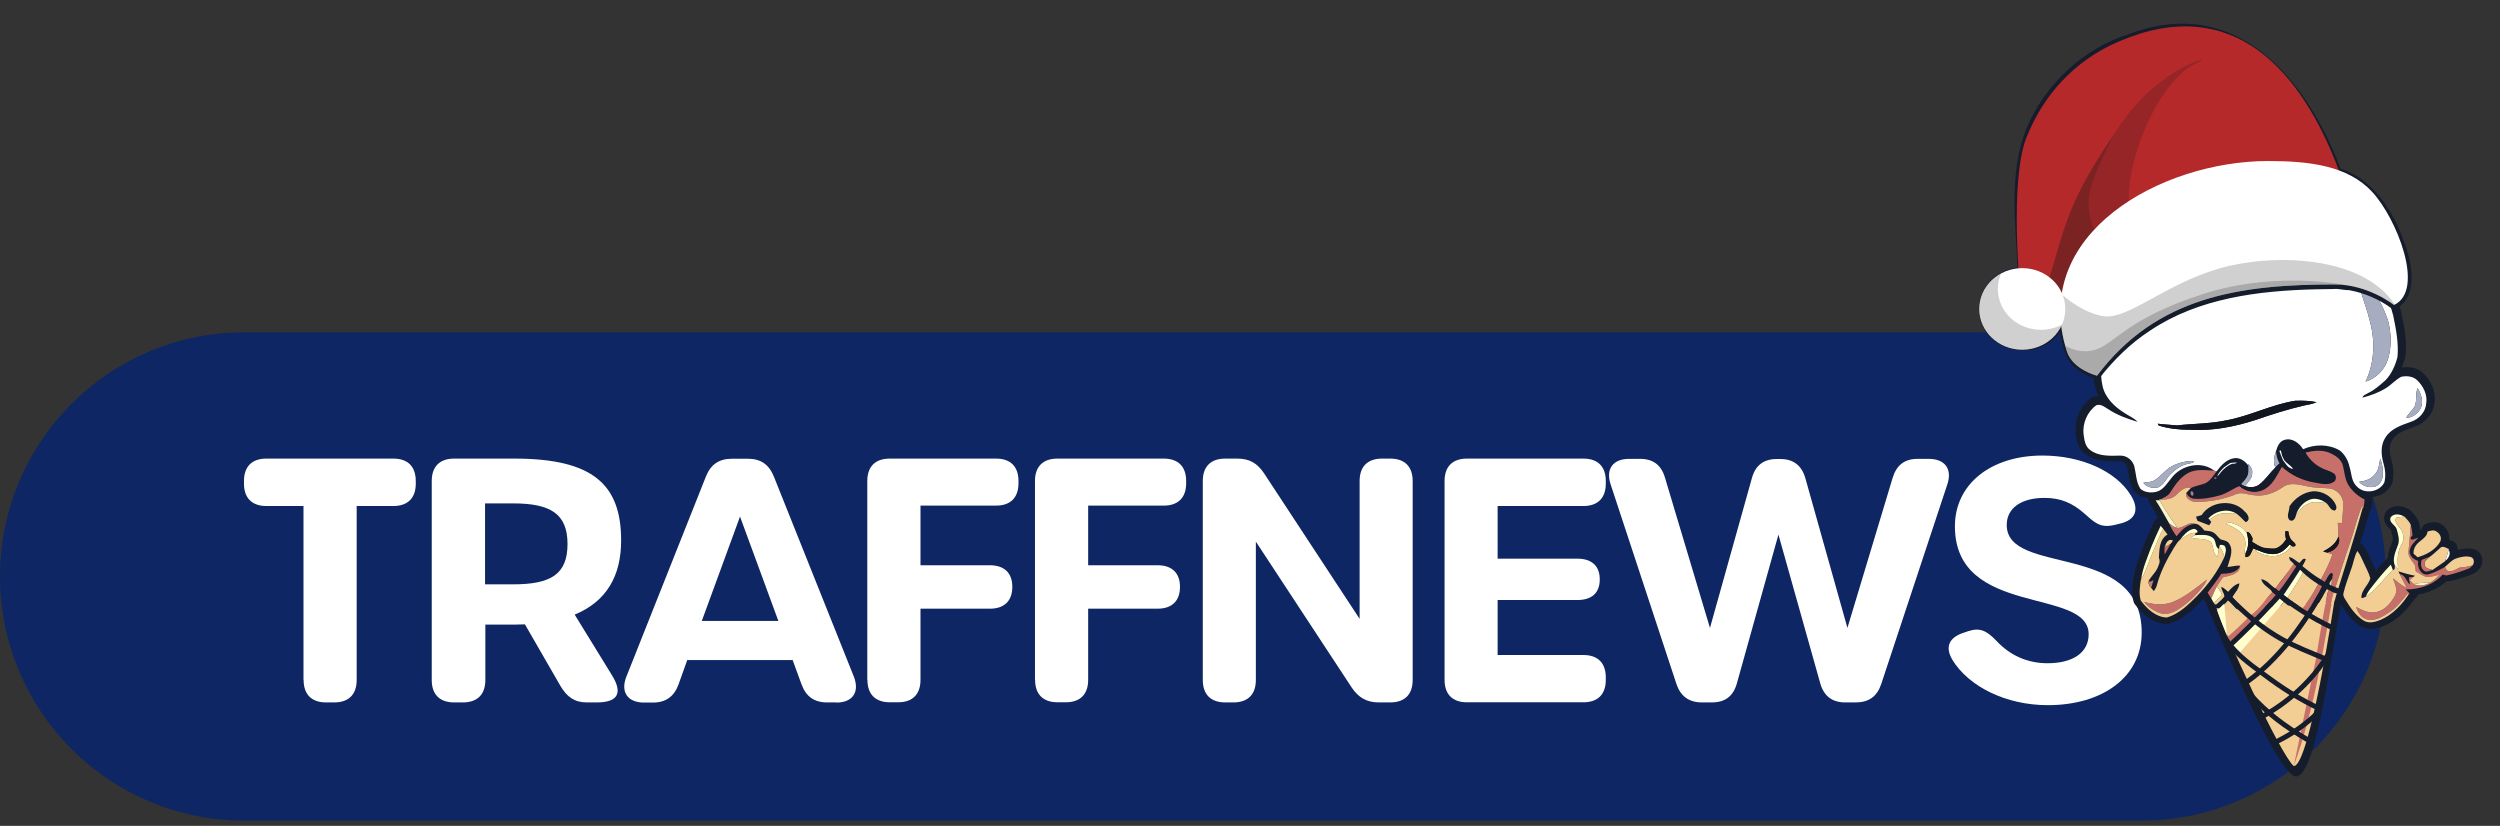 <?xml version="1.0" encoding="UTF-8"?>
<svg xmlns="http://www.w3.org/2000/svg" version="1.1" viewBox="0 0 222.843 73.618">
  <rect x="0" y="0" width="222.843" height="73.618" fill="#333333" stroke="none"/>
  <defs>
    <style>
      .cls-1 {
        fill: #c87e6e;
      }

      .cls-2, .cls-3, .cls-4 {
        fill-rule: evenodd;
      }

      .cls-2, .cls-5 {
        fill: #fff;
      }

      .cls-3 {
        fill: #181714;
        opacity: .2;
      }

      .cls-6 {
        fill: #9e848f;
      }

      .cls-7 {
        fill: #fffecc;
      }

      .cls-8 {
        fill: #c77069;
      }

      .cls-9 {
        fill: #f2ce94;
      }

      .cls-10 {
        fill: #11161f;
      }

      .cls-11 {
        fill: #ffffd7;
      }

      .cls-12 {
        fill: #f8f5c8;
      }

      .cls-13 {
        fill: #c66e68;
      }

      .cls-14 {
        fill: #7d5b69;
      }

      .cls-15 {
        fill: #151d2d;
      }

      .cls-16 {
        fill: #ffffd0;
      }

      .cls-17 {
        fill: #fbf3c1;
      }

      .cls-18 {
        fill: #eec992;
      }

      .cls-4 {
        fill: #b5292a;
      }

      .cls-19 {
        fill: #0e2663;
      }

      .cls-20 {
        fill: #a6adc0;
      }
    </style>
  </defs>
  <!-- Generator: Adobe Illustrator 28.7.1, SVG Export Plug-In . SVG Version: 1.2.0 Build 142)  -->
  <g>
    <g id="_Слой_1" data-name="Слой_1">
      <path class="cls-19" d="M190.905,29.618H21.771C9.747,29.618,0,39.362,0,51.383s9.747,21.765,21.771,21.765h169.134c12.024,0,21.771-9.744,21.771-21.765s-9.747-21.765-21.771-21.765Z"/>
      <path class="cls-5" d="M27.052,60.615v-15.511h-3.308c-1.286,0-1.997-.711-1.997-1.997v-.233c0-1.286.711-1.997,1.997-1.997h11.32c1.286,0,1.997.711,1.997,1.997v.233c0,1.286-.711,1.997-1.997,1.997h-3.271v15.511c0,1.286-.711,1.997-1.997,1.997h-.735c-1.286,0-1.997-.711-1.997-1.997h-.012Z"/>
      <path class="cls-5" d="M54.569,60.223c.943,1.544.527,2.389-1.372,2.389h-.894c-1.115,0-1.777-.515-2.34-1.458l-3.173-5.501c-.331.012-.674.025-1.029.025h-2.499v4.937c0,1.286-.711,1.997-1.997,1.997h-.784c-1.286,0-1.997-.711-1.997-1.997v-17.74c0-1.286.711-1.997,1.997-1.997h5.378c7.045,0,9.507,2.352,9.507,7.302,0,3.137-1.286,5.428-4.141,6.604l3.345,5.44ZM50.587,48.498c0-2.695-1.507-3.627-4.852-3.627h-2.499v7.216h2.499c3.345,0,4.852-.882,4.852-3.59Z"/>
      <path class="cls-5" d="M74.551,62.612h-.833c-1.152,0-1.887-.539-2.279-1.629l-.784-2.144h-9.397l-.772,2.156c-.392,1.09-1.139,1.63-2.279,1.63h-.796c-1.47,0-2.119-.943-1.58-2.303l7.094-17.851c.429-1.078,1.176-1.58,2.316-1.58h1.421c1.139,0,1.874.502,2.315,1.58l7.131,17.838c.539,1.36-.098,2.316-1.544,2.316l-.012-.012ZM65.963,46.047l-3.406,9.299h6.824l-3.418-9.299Z"/>
      <path class="cls-5" d="M77.308,60.615v-17.74c0-1.286.711-1.997,1.997-1.997h9.483c1.286,0,1.997.711,1.997,1.997v.196c0,1.286-.711,1.997-1.997,1.997h-6.738v5.317h6.187c1.286,0,1.997.698,1.997,1.911v.025c0,1.237-.711,1.936-1.997,1.936h-6.187v6.346c0,1.286-.711,1.997-1.997,1.997h-.735c-1.286,0-1.997-.711-1.997-1.997l-.012.012Z"/>
      <path class="cls-5" d="M92.255,60.615v-17.74c0-1.286.711-1.997,1.997-1.997h9.482c1.287,0,1.997.711,1.997,1.997v.196c0,1.286-.71,1.997-1.997,1.997h-6.738v5.317h6.187c1.286,0,1.997.698,1.997,1.911v.025c0,1.237-.711,1.936-1.997,1.936h-6.187v6.346c0,1.286-.711,1.997-1.997,1.997h-.735c-1.286,0-1.997-.711-1.997-1.997l-.012.012Z"/>
      <path class="cls-5" d="M109.211,62.612c-1.287,0-1.997-.711-1.997-1.997v-17.74c0-1.286.71-1.997,1.997-1.997h1.066c1.09,0,1.789.392,2.413,1.335l8.503,12.95v-12.288c0-1.286.711-1.997,1.997-1.997h.735c1.286,0,1.997.711,1.997,1.997v17.74c0,1.286-.711,1.997-1.997,1.997h-1.029c-1.09,0-1.826-.453-2.414-1.335l-8.539-12.999v12.337c0,1.286-.711,1.997-1.997,1.997h-.747.012Z"/>
      <path class="cls-5" d="M128.765,60.615v-17.74c0-1.286.71-1.997,1.997-1.997h10.377c1.286,0,1.997.711,1.997,1.997v.233c0,1.286-.711,1.997-1.997,1.997h-7.645v4.692h7.106c1.286,0,1.997.661,1.997,1.838v.024c0,1.188-.711,1.826-1.997,1.826h-7.106v4.901h7.645c1.286,0,1.997.711,1.997,1.997v.221c0,1.286-.711,1.997-1.997,1.997h-10.377c-1.287,0-1.997-.711-1.997-1.997v.012Z"/>
      <path class="cls-5" d="M151.712,62.612c-1.164,0-1.911-.551-2.279-1.642l-5.869-17.802c-.453-1.372.221-2.266,1.654-2.266h.968c1.176,0,1.899.551,2.23,1.691l4.006,13.379,3.737-13.354c.319-1.152,1.054-1.703,2.23-1.703h.306c1.176,0,1.911.588,2.23,1.715l3.749,13.342,4.031-13.379c.343-1.127,1.053-1.691,2.23-1.691h.98c1.445,0,2.119.894,1.666,2.266l-5.893,17.802c-.368,1.115-1.115,1.642-2.279,1.642h-.931c-1.176,0-1.911-.576-2.23-1.715l-3.724-13.244-3.7,13.244c-.319,1.164-1.054,1.715-2.242,1.715h-.919.049Z"/>
      <path class="cls-5" d="M174.046,58.838c-.71-1.164-.318-2.022,1.017-2.45l.405-.135c1.066-.343,1.654,0,2.511.894,1.189,1.262,2.72,1.972,4.533,1.972,2.291,0,3.664-.968,3.664-2.585,0-4.227-11.921-1.458-11.921-9.618,0-3.761,3.197-6.31,7.804-6.31,3.418,0,6.53,1.36,7.878,3.541.784,1.274.441,2.193-.956,2.524l-.502.122c-1.299.306-1.789-.233-2.695-1.029-1.03-.907-2.083-1.384-3.541-1.384-2.083,0-3.369.919-3.369,2.414,0,4.607,12.031,1.397,12.031,9.593,0,3.908-3.431,6.469-8.368,6.469-3.7,0-7.02-1.63-8.503-4.031l.012.012Z"/>
      <path class="cls-15" d="M208.665,53.894c.423.676.955,1.447,1.775,1.941.005.002.009.005.013.007.233.133.471.197.703.217.538.046,1.039-.146,1.352-.266.01-.004.02-.008.03-.012,1.024-.452,1.931-1.257,2.697-2.397.143-.081.251-.216.297-.378.982-.165,1.861-.578,2.524-1.192.112.014.243.014.383-.025.577-.132,1.18-.319,1.898-.588.274-.094.462-.273.587-.408.037-.029.069-.063.098-.1.221-.281.301-.671.209-1.018-.082-.313-.297-.562-.588-.683-.02-.008-.04-.016-.061-.022-.54-.162-1.082-.068-1.494.049-.011-.07-.029-.14-.052-.208-.01-.256-.178-.49-.436-.575-.022-.007-.072-.031-.112-.05-.049-.024-.114-.054-.19-.083.082-.509-.158-1.04-.635-1.34-.464-.345-.99-.199-1.276-.12-.022.006-.045.012-.066.018-.259.069-.446.291-.469.556,0,.006-.002.012-.003.017-.036-.011-.072-.019-.109-.024-.03-.219-.074-.446-.135-.685-.018-.07-.047-.134-.085-.192-.161-.318-.389-.559-.593-.775l-.04-.043c-.067-.071-.149-.125-.239-.159-.264-.148-.561-.234-.849-.244-.441-.014-.828.15-1.091.464-.031.036-.057.076-.078.118-.159.31-.163.647-.013.949.102.204.253.354.375.475.043.043.106.106.133.141.007.025.014.05.021.076.103.366.199.711.09.946-.007.015-.013.029-.019.044-.017.046-.035.092-.053.139-.138.358-.308.801-.33,1.273-.032.022-.062.048-.09.076-.333.338-.646.693-.948,1.052-.08-.202-.173-.392-.264-.578-.063-.13-.123-.253-.176-.375-.004-.008-.007-.016-.011-.023-.042-.087-.083-.175-.126-.269-.148-.324-.301-.66-.546-.973-.076-.097-.178-.169-.291-.208.287-.933.57-1.878.832-2.825.077-.081.132-.183.157-.297.067-.301.091-.585.115-.86.005-.052.003-.104-.005-.154.018-.002.036-.004.055-.007.726-.095,1.346-.514,1.657-1.122.022-.043.039-.089.051-.136.157-.633.123-1.357-.097-2.094-.142-.512-.237-1.228.104-1.744.004-.005.007-.01.01-.014.365-.586,1.132-.858,1.873-1.12l.08-.028c.465-.15.897-.438,1.217-.813.343-.402.542-.876.578-1.372.071-.476.001-.963-.207-1.446-.177-.413-.455-.81-.803-1.149-.454-.442-1.163-.622-1.911-.49.131-.302.241-.628.329-.977.009-.033.014-.066.017-.1.113-1.301-.113-2.54-.398-3.91-.002-.01-.004-.02-.007-.031-.708-2.716-2.506-5.301-5.063-7.276-1.545-1.198-3.395-2.066-5.35-2.511-1.958-.446-3.994-.46-5.889-.04-.676.088-1.291.312-1.886.528-.242.088-.491.178-.737.257-.454.132-.842.37-1.185.581-.161.099-.313.192-.464.271-.002.001-.004.002-.006.003-1.632.879-2.818,2.268-3.965,3.61l-.027.032c-.014.017-.027.034-.04.052-.552.803-1.17,1.774-1.568,2.882-.64,1.67-1.042,3.283-1.195,4.793-.002.014-.003.029-.003.043-.008.237-.022.482-.035.719-.05.862-.101,1.754.107,2.66.068.326.184.64.346.942-.16-.009-.332.012-.511.081-.053.02-.103.048-.149.081-.489.358-.878.851-1.125,1.428-.248.579-.336,1.202-.255,1.802.001.004.002.008.002.012l.011.072c.081.53.192,1.255.822,1.7.917.695,2.068.661,2.995.634l.093-.003c.005-0.0.009-0.0.014-0.0.274-.014.549.202.631.492.041.175.072.362.104.56.084.52.179,1.109.529,1.636.029.044.064.084.103.119.302.274.707.439,1.153.481-.023.155.012.315.103.449.284.418.545.878.795,1.331-.162.052-.298.167-.374.322-.28.566-.531,1.153-.774,1.72l-.064.151c-.004.009-.007.017-.011.026-.062.166-.129.337-.193.501-.304.782-.619,1.59-.745,2.468-.03.062-.05.128-.058.196-.006.044-.011.088-.017.132-.077.605-.165,1.291.043,1.971.021.071.056.138.101.198.828,1.091,1.723,1.683,2.664,1.764.061.005.122.008.182.009.064.001.128-.007.189-.025,1.248-.363,2.188-1.306,2.943-2.064.001-.002.003-.004.005-.006.05-.051.099-.103.148-.154.057.091.111.176.162.254.006.009,6.341,15.775,8.127,15.581,1.786-.194,3.103-11.136,3.953-15.322Z"/>
      <path class="cls-9" d="M197.575,54.198c.428,1.651,5.71,13.144,6.884,14.081,1.401.048,3.616-14.673,3.616-14.673,0,0-2.612.303-4.889.441-2.276.138-4.229.435-5.611.152Z"/>
      <path class="cls-15" d="M197.58,42.017c.391-.521.878-1.069,1.561-1.17.516-.086.977.258,1.265.65.01.268.031.543-.036.806-.104.332-.36.584-.588.838.04.036.119.105.158.139-.073.016-.22.047-.295.062-.035.007-.108.023-.145.031-.562.259-1.069.641-1.677.8-.722.193-1.475.342-2.224.286-.333-.01-.574-.24-.725-.515.13-.149.265-.294.406-.433.406-.215.871-.261,1.29-.435.452-.222.718-.671,1.01-1.059ZM198.807,41.272c-.191.122-.376.251-.561.381-.231.245-.5.479-.609.809.132-.11.235-.246.336-.381.272-.315.595-.599.994-.74.145-.014.316.013.423-.114-.196-.004-.391.011-.583.044ZM197.402,42.526c-.076.155-.031.214.138.179.076-.155.03-.214-.138-.179ZM195.322,43.783c-.109.115-.068.35.086.408.214-.016.102-.458-.086-.408Z"/>
      <path class="cls-15" d="M204.077,45.134c.478-.722,1.247-1.265,2.127-1.343.832-.024,1.682.461,2.01,1.233.074.156.078.381-.089.481-.405.031-.504-.471-.783-.674-.362-.259-.816-.427-1.267-.349-.699.167-1.222.775-1.421,1.446-.04.253-.256.628-.557.441-.349-.329-.009-.831-.02-1.234Z"/>
      <path class="cls-15" d="M196.249,45.911c.798-1.258,2.837-1.461,3.826-.331.292.237.589.758.103.966-.311-.269-.556-.618-.921-.819-.792-.435-1.811-.161-2.406.477.022.027.066.083.088.11.041.052.126.157.168.209-.047.075-.142.225-.191.299-.339-.152-.694-.261-1.038-.398-.052-.12-.097-.241-.135-.365.167-.056.336-.105.506-.149Z"/>
      <path class="cls-5" d="M197.828,18.802c3.686-.829,7.709.111,10.685,2.414,2.248,1.74,4.088,4.126,4.809,6.896.249,1.218.497,2.465.383,3.712-.199.761-.527,1.514-1.084,2.086-.478.409-.943.847-1.521,1.118-.184.119-.457.175-.513.418.725-.191,1.442-.449,2.081-.846.488-.298.866-.751,1.375-1.016.477-.102,1.041-.047,1.411.303.547.528.939,1.292.812,2.067-.047.768-.646,1.416-1.365,1.645-.837.299-1.783.603-2.273,1.402-.439.666-.387,1.517-.184,2.255.168.564.238,1.179.086,1.754-.443.868-1.787,1.076-2.455.347-.493-.462-.454-1.168-.651-1.763-.113-.555-.414-1.077-.854-1.436-.983-.582-2.247-.58-3.277-.115-.34-.544-.977-1.046-1.657-.832-.456.121-.64.591-.757.997-.163.472-.284.991-.06,1.467-.5.49-.882,1.096-1.446,1.521-.364.276-.868.278-1.285.128.302-.35.696-.71.667-1.211.033-.306-.176-.546-.354-.767l.005.149c-.288-.392-.749-.736-1.265-.65-.683.101-1.169.65-1.561,1.17-.053-.015-.159-.046-.213-.061-1.181-.93-2.986-.474-3.832.683-.389.461-.727,1.078-1.366,1.211-.465.098-1.01.048-1.377-.276-.387-.591-.382-1.327-.543-1.993-.148-.558-.679-.988-1.266-.967-.902.024-1.923.079-2.678-.504-.435-.306-.509-.868-.575-1.354-.132-.994.31-2.038,1.124-2.628.421-.161.782.19,1.121.382.784.512,1.669.825,2.561,1.094-.319-.356-.778-.524-1.166-.789-.892-.558-1.737-1.361-1.958-2.427-.241-1.053-.091-2.14-.055-3.207.159-1.581.586-3.128,1.158-4.608.355-.98.899-1.877,1.485-2.734,1.113-1.303,2.257-2.65,3.793-3.475.513-.265.973-.639,1.534-.805.829-.268,1.628-.645,2.501-.757ZM210.37,25.734c.264.964.643,1.894.867,2.869.495,1.78.421,3.738-.38,5.42.954-.305,1.727-1.086,2.011-2.043.316-1.065.281-2.219.022-3.293-.302-.99-.786-1.918-1.332-2.795-.308-.522-.769-.924-1.177-1.365-.11.394-.132.812-.011,1.206ZM215.229,36.244c-.216.358-.556.626-.75,1.001.599-.003,1.133-.44,1.345-.981.189-.576-.032-1.174-.326-1.672-.219.527-.027,1.131-.269,1.652ZM198.404,37.476c-1.426.304-2.892.277-4.335.443-.576-.061-1.16-.072-1.736-.151l.095.167c.912.286,1.878.377,2.832.376,1.975.115,3.95-.277,5.822-.884,1.397-.486,2.809-.934,4.249-1.272.389-.09.799-.127,1.161-.309-.624-.132-1.269-.141-1.904-.123-2.128.338-4.066,1.374-6.184,1.753ZM211.69,42.278c-.338.433-.876.603-1.401.677.312.349.807.522,1.272.446.437-.04.74-.465.813-.867.076-.558-.009-1.13-.196-1.659-.133.476-.108,1.031-.488,1.403ZM193.662,41.525c-.618.303-1.008.902-1.583,1.265-.304.203-.683.191-1.03.241.307.412.872.538,1.352.397.513-.245.711-.824,1.105-1.199.441-.414.959-.792,1.568-.898.18-.047.408-.034.508-.222-.662-.044-1.329.121-1.92.416Z"/>
      <path class="cls-5" d="M203.169,40.175c.035-.005.106-.015.142-.02.032.162.075.322.111.484.067.128.131.255.191.387.212.269.525.432.741.7-.004.023-.013.069-.018.092-.048-.025-.142-.074-.19-.1-.308-.119-.428-.456-.641-.683-.127-.28-.231-.57-.336-.859Z"/>
      <path class="cls-5" d="M198.806,41.271c.193-.033.388-.049.584-.044-.108.127-.278.099-.423.113-.399.141-.722.424-.994.74-.101.135-.205.272-.336.381.109-.33.378-.564.609-.809.185-.129.37-.259.56-.381Z"/>
      <path class="cls-5" d="M218.269,48.995c.217.363.003.787-.318,1.005.121-.331.23-.665.318-1.005Z"/>
      <path class="cls-20" d="M210.37,25.734c-.121-.394-.1-.813.011-1.206.408.441.869.843,1.177,1.365.546.877,1.03,1.805,1.332,2.795.259,1.074.293,2.228-.023,3.293-.283.957-1.057,1.738-2.01,2.043.801-1.682.874-3.64.38-5.42-.225-.976-.603-1.905-.867-2.869Z"/>
      <path class="cls-20" d="M215.229,36.245c.242-.521.05-1.125.269-1.652.294.498.515,1.096.326,1.672-.212.542-.746.979-1.345.982.194-.375.534-.643.75-1.001Z"/>
      <path class="cls-20" d="M211.69,42.277c.38-.372.355-.927.488-1.403.187.529.272,1.101.195,1.659-.073.402-.375.827-.813.867-.464.077-.959-.096-1.272-.445.526-.074,1.063-.244,1.402-.677Z"/>
      <path class="cls-20" d="M202.819,41.675c-.224-.476-.103-.995.06-1.467.028.38.114.757.307,1.091l-.047.048c-.107.109-.215.218-.32.328Z"/>
      <path class="cls-20" d="M200.401,41.346c.178.22.386.461.354.767.028.501-.366.861-.667,1.211-.037-.011-.111-.035-.148-.046-.04-.035-.118-.104-.158-.139.228-.254.484-.506.588-.838.067-.263.046-.538.035-.806l-.004-.149Z"/>
      <path class="cls-20" d="M193.663,41.525c.591-.295,1.257-.46,1.92-.416-.101.188-.328.176-.509.222-.609.106-1.127.484-1.567.898-.394.375-.593.954-1.105,1.199-.481.141-1.046.015-1.353-.397.347-.05.726-.038,1.03-.241.575-.363.965-.962,1.584-1.265Z"/>
      <path class="cls-10" d="M198.404,37.476c2.118-.379,4.056-1.415,6.184-1.753.635-.018,1.28-.009,1.904.123-.362.182-.772.219-1.161.309-1.44.337-2.852.785-4.249,1.271-1.871.607-3.847.999-5.822.884-.404-.106-.803-.236-1.191-.392,1.443-.165,2.909-.139,4.335-.443Z"/>
      <path class="cls-10" d="M192.333,37.767c.576.079,1.16.09,1.736.151.388.156.787.286,1.191.392-.953,0-1.92-.091-2.831-.377l-.096-.167Z"/>
      <path class="cls-8" d="M204.459,50.259c.086.093.137.146.224.239-.198.269-.895,1.453-1.869,2.586-1.592,1.853-3.728,3.921-4.167,4.247-.135-.093-.14-.333-.275-.425.488-.317,2.592-2.322,4.195-4.146.93-1.058,1.657-2.263,1.892-2.501Z"/>
      <path class="cls-8" d="M205.51,40.342c.7-.176,1.468-.268,2.15.027.462.199.929.501,1.132.978.196.624.191,1.316.538,1.889.349.552.855,1.001,1.443,1.288-.016.259-.047.517-.102.77l-.046-.102-.061-.142c-.475,1.104-.714,2.29-1.118,3.42-.455,1.279-.841,2.581-1.267,3.871-.126-.052-.251-.103-.377-.151.026-.194.049-.386.076-.579-.001-.171.204-.566-.108-.53-.264.185-.362.533-.546.793-.116-.076-.231-.15-.347-.223.399-.719.763-1.458,1.032-2.235-.166-.054-.33-.11-.495-.162.64-.088,1.325-.763,1.024-1.427-.02-.407-.025-.816-.05-1.223.091.004.276.011.367.014.045-.578.113-1.155.111-1.734-.004-.679-.576-1.276-1.25-1.348-.653-.066-1.318-.034-1.96-.192-.709-.134-1.533-.4-2.172.08-.76.54-1.705.876-2.646.713-.504-.039-1.026-.307-1.518-.084-1.114.459-2.323.679-3.526.688-.431.008-1.054-.277-.92-.798.151.274.392.505.725.515.749.056,1.502-.093,2.224-.286.608-.159,1.115-.54,1.677-.8.037-.008.11-.024.145-.031.627.562,1.623.663,2.324.183.691-.452,1.021-1.236,1.423-1.919.797.731,1.798,1.209,2.863,1.399.569.088,1.225.302,1.752-.035.234-.131.252-.434.145-.652-.224-.251-.567-.327-.866-.455-.75-.272-1.389-.825-1.776-1.52Z"/>
      <path class="cls-8" d="M195.051,42.157c.719-.374,1.543-.248,2.317-.201.053.015.159.046.212.061-.292.387-.558.837-1.009,1.059-.42.175-.885.22-1.291.435-.561-.168-.951.295-1.322.626-.374.355-.915.41-1.407.394.315-.183.703-.302.9-.631.418-.667.891-1.357,1.6-1.743Z"/>
      <path class="cls-8" d="M214.892,46.787c.076.303.13.611.151.924-.044.056-.134.169-.179.227.035.35.485.029.692.001-.332.355-.758.728-.771,1.248.025.418.398.687.765.816-.106.542.239,1.321.897,1.196.521-.143,1.01-.403,1.483-.662.092.116.117.314.278.363.372.08.708-.133,1.019-.302.395-.027.791-.078,1.169-.202-.116.124-.233.257-.401.308-.601.226-1.211.432-1.837.573-.147.043-.287-.037-.426-.064-.826.925-2.078,1.326-3.295,1.33.124.123.248.248.372.373l-.072.012c-.042.007-.122.022-.163.03-.476.573-.93,1.186-1.567,1.598-.588.384-1.269.835-2.008.66-.531-.119-.829-.632-.982-1.111.531.266,1.103.588,1.721.461.81-.111,1.37-.802,1.743-1.467.271-.512-.006-1.051-.182-1.541.402.28.74.659,1.216.824-.202-.411-.419-.812-.621-1.223.509.071.601.597.895.925-.025-.211-.054-.419-.086-.628.146-.014.294-.029.441-.046-.125.103-.248.209-.369.317.122.112.244.227.373.335.466.224.997.135,1.432-.111.342-.171.62-.438.868-.722-.378.074-.751.214-1.14.212-.35-.108-.647-.333-.969-.5-.037-.238-.018-.505-.174-.706-.22-.314-.512-.628-.482-1.039.058-.804.162-1.604.209-2.408Z"/>
      <path class="cls-8" d="M194.901,46.789c.297-.184.649-.16.97-.062-.809-.135-1.402.508-1.861,1.07-.265-.359-.493-.745-.662-1.156.155.13.318.255.501.347.359.207.725-.061,1.052-.199Z"/>
      <path class="cls-8" d="M193.056,48.71c.146-.076.289-.157.427-.244-.174.315-.342.633-.52.947-.053-.261-.025-.528.001-.788l.04.037.052.048Z"/>
      <path class="cls-8" d="M199.683,50.423c-.02.76-.947.892-1.531,1.04-.186.266-.378.529-.545.806-.19.351-.336.722-.498,1.086-.108-.176-.22-.352-.331-.526.409-.557.848-1.093,1.216-1.678.613-.018,1.413-.081,1.689-.728Z"/>
      <path class="cls-8" d="M206.628,52.072c.115.061.232.121.347.183-.375.755-.791,1.573-1.305,2.24-.124-.058-.35-.232-.435-.297.577-.628.98-1.387,1.393-2.126Z"/>
      <path class="cls-8" d="M193.766,53.624c1.101-.464,2.023-1.248,2.961-1.967-.095.221-.209.434-.361.621-.658.838-1.44,1.592-2.359,2.141-.447.242-.996.419-1.492.222-.542-.19-1.04-.533-1.388-.989.857.251,1.799.334,2.639-.028Z"/>
      <path class="cls-8" d="M207.572,52.588c.143.075.286.149.43.226-.035.126-1.04,6.003-1.564,8.442-.895,4.164-1.979,7.024-1.979,7.024l1.979-9.562s.885-5.601,1.134-6.13Z"/>
      <path class="cls-15" d="M202.819,41.675c.105-.111.213-.219.32-.328.085.027.253.082.337.108-.02.037-.063.112-.083.149-.403.683-.733,1.467-1.424,1.919-.701.48-1.697.379-2.323-.183.074-.016.221-.047.295-.062.037.011.11.035.147.046.417.15.921.148,1.285-.128.564-.425.945-1.031,1.446-1.521Z"/>
      <path class="cls-15" d="M213.781,50.93c.491.146.979.295,1.484.384l-.121.093c-.147.017-.294.032-.44.046.031.209.061.418.085.628-.293-.328-.386-.853-.895-.925-.028-.058-.084-.171-.113-.227Z"/>
      <path class="cls-14" d="M197.402,42.525c.168-.035.214.024.138.179-.169.035-.214-.024-.138-.179Z"/>
      <path class="cls-9" d="M203.484,43.424c.639-.48,1.463-.214,2.172-.08.642.159,1.307.126,1.96.192.674.072,1.246.669,1.25,1.348.002.578-.066,1.156-.111,1.734-.091-.003-.276-.01-.367-.014.025.408.03.816.051,1.223-.213.648-.782,1.026-1.357,1.324.082.027.249.078.332.103.165.052.329.108.495.162-.269.778-.633,1.516-1.032,2.235-.588-.341-1.12-.764-1.646-1.191.109-.195.219-.389.307-.593-.24-.231-.406.204-.591.313-.299-.18-.543-.464-.902-.528.049.377.187.336.414.605-.495.736-1.122,1.474-1.634,2.198-.527-.331-.635-.689-1.263-.838.103.524.683.756,1.005,1.14-.64.648-1.138,1.535-1.909,2.036-.578-.402-1.237-1.004-1.679-1.556.232-.402.612-.749.633-1.24-.42.103-.732.437-1,.756-.185-.168-.372-.333-.595-.448-.044.325.274.559.254.869-.188.265-.464.46-.694.689-.091.083-.209-.041-.243-.128.243-.244.533-.448.727-.736-.117-.265-.291-.497-.454-.732.168-.277.36-.54.545-.806.584-.148,1.511-.281,1.531-1.04-.381-.029-.752.094-1.13.118.165-.647.566-1.388.185-2.029-.151-.302-.506-.345-.796-.428-.235-.185-.38-.467-.645-.616-.24-.147-.534-.14-.804-.177-.178-.218-.368-.436-.623-.565-.32-.098-.673-.122-.969.062-.327.138-.694.406-1.052.199l.205.014c-.563-.779-1.074-1.591-1.568-2.415l-.037-.054.102-.002c.492.016,1.032-.039,1.407-.394.371-.331.761-.794,1.322-.626-.141.139-.276.284-.406.433-.134.521.489.806.92.798,1.203-.01,2.412-.23,3.526-.688.492-.223,1.014.046,1.518.084.941.163,1.886-.174,2.646-.713ZM204.076,45.133c.011.403-.329.905.02,1.234.302.187.517-.187.558-.441.291-.392.583-.816,1.058-1.003.501-.291,1.089-.114,1.63-.094.279.204.378.705.782.674.168-.1.163-.325.09-.481-.328-.772-1.178-1.258-2.01-1.233-.88.078-1.649.621-2.128,1.343ZM196.249,45.912c-.171.044-.339.093-.506.149.037.124.082.246.135.365.344.137.699.246,1.038.398.048-.074.143-.224.191-.299-.042-.052-.127-.157-.169-.209.295-.167.554-.412.892-.494.467-.114.951-.052,1.427-.093.364.201.61.55.92.819.486-.208.19-.729-.102-.966-.989-1.13-3.029-.927-3.826.331ZM198.406,46.689c.603.265,1.275.562,1.605,1.165.265.477.084,1.029.038,1.535l.119-.091c-.007.089-.019.267-.024.355.448.048.534-.474.703-.771.128.052.255.106.383.158-.066.005-.197.014-.263.019.644.41,1.455.659,2.207.429.414-.179.888-.405,1.044-.862.116.108.242.118.381.029.078-.228-.182-.328-.297-.478-.231-.211-.277-.533-.334-.822-.065-.001-.196-.002-.261-.002-.012.242-.006.487.069.72-.236.374-.575.736-1.027.828-.349.021-.695-.044-1.04-.088-.336-.139-.657-.312-.96-.514.011-.079.032-.235.043-.313-.13-.232-.205-.55-.521-.583l.036.208c-.256-.555-.859-.862-1.429-1.003-.166-.062-.327.002-.472.08Z"/>
      <path class="cls-9" d="M209.446,48.471c.404-1.13.642-2.316,1.118-3.42l.061.142c-.661,2.438-1.457,4.836-2.189,7.252-.065-.026-.194-.078-.257-.104.426-1.29.812-2.592,1.267-3.871Z"/>
      <path class="cls-9" d="M214.31,46.051l.018-.002c.215.222.433.453.564.737-.046.805-.15,1.605-.209,2.408-.03.411.263.725.483,1.039.156.201.136.468.174.706.322.167.619.392.969.5.389.002.761-.139,1.14-.212-.249.284-.527.55-.868.722-.481-.035-.961.018-1.433.111-.128-.108-.25-.223-.373-.335.122-.108.245-.214.37-.317l.12-.093c-.504-.089-.993-.238-1.483-.384.029.057.085.17.112.227.202.41.42.811.622,1.223-.476-.165-.814-.544-1.216-.824.175.49.453,1.028.182,1.541-.373.665-.934,1.355-1.743,1.467-.618.127-1.19-.195-1.721-.461.153.479.451.991.981,1.111.739.175,1.42-.276,2.009-.66.637-.412,1.091-1.025,1.567-1.598.041-.008.121-.023.162-.03-.62.962-1.448,1.848-2.513,2.319-.469.184-1.03.363-1.503.092-.76-.461-1.251-1.228-1.708-1.965-.102-.159-.18-.348-.113-.536.157-.687.422-1.343.641-2.011.231-.56.287-1.182.587-1.714.266.333.417.737.599,1.118.19.441.445.86.559,1.33-.177.617-.844,1.071-.795,1.742.15.019.281-.053.404-.13.961-.598,1.565-1.61,2.405-2.35.037-.022.11-.067.147-.089.008-.076.023-.228.031-.305.089.104.185.208.279.311-.046-.615-.085-1.255.134-1.844.099-.267.279-.5.345-.779.015-.375-.061-.784-.329-1.065-.203-.241-.498-.565-.327-.897.238-.067.485-.079.73-.103Z"/>
      <path class="cls-9" d="M216.383,47.378c.263-.068.573-.185.812.012.301.176.479.554.32.883-.419.738-1.221,1.175-2.018,1.397-.118-.105-.237-.208-.357-.31-.046-.478.245-.871.61-1.142.279-.223.602-.453.633-.84Z"/>
      <path class="cls-9" d="M217.543,48.814c.234-.187.511.046.743.12l-.017.061c-.088.34-.196.674-.318,1.005l-.013.036c-.37.264-.744.523-1.122.776-.256-.094-.64-.13-.695-.459-.073-.347.285-.547.503-.747.328-.239.608-.533.919-.791Z"/>
      <path class="cls-9" d="M192.828,47.147c.13.163.257.328.382.496-.732.423-.729,1.327-.774,2.065.092.222.091.463-.026.676-.143.526-.572.88-.854,1.326-.103.257.022.5.192.694.077.098.158.193.24.288.096-.152.208-.299.253-.476.321-1.225.911-2.362,1.569-3.44.157-.235.297-.496.523-.675.445-.239.834-.654,1.382-.604l-.073.205c-.12.074-.239.148-.358.224.584.18,1.258.016,1.784.38.281.409.141,1.036.592,1.337.038-.236.07-.472.112-.707l.061-.24c.207.294.39.614.433.979-.596,1.292-1.451,2.456-2.447,3.472-.765.769-1.589,1.576-2.656,1.894-.988-.011-1.781-.769-2.341-1.513-.18-.589-.081-1.227.002-1.827l.03-.049c.457-.779.692-1.662,1.065-2.48.316-.669.519-1.389.909-2.023ZM193.766,53.623c-.84.362-1.782.279-2.64.028.349.456.846.798,1.388.989.496.197,1.046.019,1.492-.222.919-.549,1.702-1.303,2.359-2.141.152-.188.267-.4.361-.621-.938.719-1.86,1.503-2.96,1.967Z"/>
      <path class="cls-9" d="M218.969,49.768c.415-.136.879-.239,1.307-.103.284.118.291.513.12.729-.378.123-.774.174-1.169.202-.311.169-.647.382-1.019.302-.16-.048-.186-.246-.278-.363.334-.269.615-.635,1.039-.767Z"/>
      <path class="cls-9" d="M193.004,48.663c.069-.32.323-.682.688-.479-.06.102-.13.195-.209.283-.139.087-.281.168-.427.245l-.052-.048Z"/>
      <path class="cls-9" d="M205.278,51.036c.412.393.87.731,1.351,1.036-.413.739-.816,1.498-1.393,2.126-.457-.278-.909-.563-1.343-.876l.011-.019c.445-.764.984-1.473,1.374-2.268Z"/>
      <path class="cls-9" d="M207.74,52.168c-.25-.121.042-.403.138-.556-.024.173-.045.345-.068.519-.005.033-.04.051-.07.037Z"/>
      <path class="cls-9" d="M206.106,54.687c.436-.677.87-1.382,1.294-2.168l.172.069c-.249.528-.155,1.097-.435,1.611-.139.069-.886.438-1.031.488Z"/>
      <path class="cls-9" d="M208.002,52.814c.1.032.199.063.298.096-.157.321-.109.799-.497.949.025-.355.104-.703.199-1.045Z"/>
      <path class="cls-9" d="M203.581,53.671c.416.377.913.644,1.364.975-.757.148-1.534.296-2.305.149.306-.382.626-.75.941-1.124Z"/>
      <path class="cls-11" d="M206.074,44.48c.451-.078.905.09,1.267.349-.54-.02-1.128-.197-1.63.094-.475.186-.766.611-1.058,1.003.199-.671.722-1.279,1.421-1.446Z"/>
      <path class="cls-6" d="M195.322,43.783c.187-.05.3.392.085.408-.154-.058-.195-.293-.085-.408Z"/>
      <path class="cls-7" d="M213.113,46.092c.294-.357.847-.265,1.197-.041-.245.024-.493.036-.73.103-.171.332.124.656.326.897.269.281.345.69.33,1.065-.066.279-.246.512-.345.779-.219.589-.181,1.23-.134,1.844-.094-.103-.19-.206-.279-.311-.255-.583.041-1.219.241-1.774.222-.484.037-1.022-.091-1.506-.134-.379-.751-.589-.515-1.057Z"/>
      <path class="cls-7" d="M198.406,46.688c.144-.079.305-.142.471-.08.571.141,1.173.447,1.43,1.003.132.56.143,1.169-.139,1.687l-.12.091c.047-.507.228-1.059-.038-1.536-.33-.603-1.002-.9-1.604-1.165Z"/>
      <path class="cls-7" d="M191.78,48.706c.262-.616.519-1.234.815-1.836.078.092.156.185.233.278-.39.635-.593,1.355-.909,2.023-.373.818-.608,1.701-1.065,2.48.136-1.029.571-1.98.926-2.946Z"/>
      <path class="cls-7" d="M195.641,47.701c.534-.005,1.149-.118,1.6.239.332.246.165.773.531.995-.043.235-.075.471-.113.707-.451-.3-.311-.928-.592-1.336-.525-.364-1.2-.2-1.784-.38.119-.076.238-.15.358-.224Z"/>
      <path class="cls-7" d="M211.319,52.44c.567-.728,1.146-1.449,1.792-2.109.062.163.126.328.189.491-.84.74-1.444,1.752-2.405,2.35.091-.27.247-.51.424-.732Z"/>
      <path class="cls-7" d="M205.024,50.784c.084.083.17.168.254.252-.39.795-.929,1.504-1.374,2.268-.123-.085-.245-.171-.366-.256.511-.745.998-1.505,1.486-2.264Z"/>
      <path class="cls-7" d="M197.607,52.269c.162.235.337.468.454.732-.194.287-.484.492-.728.736-.076-.127-.15-.254-.224-.382.161-.364.308-.735.498-1.086Z"/>
      <path class="cls-7" d="M198.893,57.69c.415-.428,3.95-3.861,4.312-4.335.078.063.288.243.366.308-.315.374-3.854,4.417-4.159,4.799-.185-.016-.335-.758-.519-.772Z"/>
      <path class="cls-12" d="M192.143,44.598c.086-.003.258-.008.343-.011.494.823,1.005,1.636,1.568,2.414l-.205-.014c-.183-.092-.346-.218-.502-.347-.402-.681-.761-1.387-1.204-2.042Z"/>
      <path class="cls-16" d="M196.85,46.205c.595-.638,1.614-.912,2.406-.477-.475.041-.96-.021-1.426.093-.338.082-.597.327-.892.494-.022-.027-.066-.083-.088-.11Z"/>
      <path class="cls-16" d="M194.333,48.101c.294-.388.645-.814,1.138-.94.233-.121.643.323.245.337-.549-.051-.938.364-1.383.604Z"/>
      <path class="cls-16" d="M204.092,48.529c.031.025.094.073.126.097-.156.457-.63.683-1.044.862-.752.23-1.563-.019-2.207-.429.066-.005.197-.014.263-.019.54.232,1.135.44,1.73.311.477-.104.824-.47,1.132-.822Z"/>
      <path class="cls-16" d="M197.833,48.695c-.02-.206.344-.124.457-.044.225.31.071.696-.025,1.023-.042-.365-.225-.685-.432-.979Z"/>
      <path class="cls-10" d="M203.707,47.352c.065-0.0.196.001.261.002.057.289.103.611.334.823.115.15.374.25.297.478-.139.088-.265.079-.381-.029-.032-.025-.095-.073-.126-.097-.308.353-.655.718-1.132.822-.595.129-1.19-.079-1.73-.311-.128-.052-.255-.106-.383-.158-.169.298-.255.819-.703.772.005-.088.017-.266.024-.355.282-.518.272-1.128.139-1.687l-.036-.208c.316.033.391.35.521.583-.011.079-.032.235-.043.313.303.202.624.375.96.514.345.044.691.109,1.04.088.452-.091.791-.454,1.027-.828-.075-.233-.081-.478-.069-.72Z"/>
      <path class="cls-10" d="M207.082,49.151c.575-.297,1.144-.676,1.356-1.324.301.664-.385,1.339-1.024,1.427-.083-.026-.25-.077-.332-.103Z"/>
      <path class="cls-13" d="M215.868,49.903c.252-.099.503-.201.756-.299-.218.2-.576.4-.503.747.055.33.439.365.695.459-.243.053-.538.253-.759.052-.29-.233-.298-.634-.189-.96Z"/>
      <path class="cls-17" d="M215.148,52.06c.472-.093.952-.147,1.433-.111-.435.246-.967.335-1.433.111Z"/>
      <path class="cls-1" d="M191.747,52.406c-.17-.194-.295-.437-.191-.694l.052.164c.116-.056.232-.11.349-.164-.071.231-.142.461-.21.694Z"/>
      <path class="cls-18" d="M198.606,53.523c.323.255.561.593.862.87-.228.001-1.801.103-1.801.103l.939-.973Z"/>
      <path class="cls-15" d="M202.292,53.676c-1.238,1.336-2.532,2.617-3.866,3.857-.212.196.106.511.317.315,1.334-1.24,2.629-2.521,3.866-3.857.195-.211-.121-.527-.317-.315Z"/>
      <path class="cls-15" d="M206.617,52.97c-1.665,2.822-3.69,5.627-6.376,7.571-.231.167-.007.555.227.385,2.748-1.989,4.832-4.843,6.536-7.731.147-.248-.241-.473-.387-.225Z"/>
      <path class="cls-15" d="M198.521,53.381c1.37,1.415,2.86,2.708,4.578,3.689,1.317.753,2.734,1.288,4.129,1.877.263.111.492-.273.227-.385-1.313-.554-2.648-1.058-3.898-1.747-1.781-.981-3.312-2.297-4.718-3.75-.201-.207-.518.108-.318.315Z"/>
      <path class="cls-15" d="M202.537,52.775c1.605,1.35,3.394,2.494,5.294,3.39.259.123.487-.262.226-.385-1.863-.879-3.628-1.997-5.202-3.321-.219-.184-.538.13-.318.315Z"/>
      <path class="cls-15" d="M198.178,57.018c.831,1.376,2.251,2.337,3.515,3.292,1.56,1.178,3.186,2.225,4.963,3.051.26.121.488-.264.226-.385-1.555-.722-2.999-1.607-4.381-2.618-1.367-1-3.044-2.088-3.935-3.565-.149-.246-.537-.022-.388.225Z"/>
      <path class="cls-15" d="M200.44,62.072c1.458,1.654,3.191,2.918,5.091,4.027.25.146.476-.24.226-.385-1.866-1.089-3.568-2.333-4.999-3.957-.191-.216-.507.1-.318.315Z"/>
      <path class="cls-15" d="M207.342,58.229c-1.394,2.28-3.426,4.126-5.76,5.427-.252.14-.026.526.227.385,2.4-1.337,4.487-3.244,5.92-5.587.151-.246-.237-.47-.387-.225Z"/>
      <path class="cls-15" d="M206.486,63.326c-1.068,1.049-2.279,1.903-3.626,2.562-.259.127-.032.512.227.385,1.381-.675,2.622-1.556,3.717-2.632.205-.202-.112-.517-.318-.315Z"/>
      <path class="cls-16" d="M197.64,54.394c.207-.2.414-.399.625-.592.037.228.236,2.866.236,2.866,0,0-.795-1.947-.861-2.275Z"/>
      <g>
        <path class="cls-15" d="M176.396,27.792c-.118-1.414.693-2.823,1.946-3.485.062-.036.127.039.096.097 0-0-.099-.091-.099-.091.483-.265,1.021-.428,1.57-.478l-.075.087c-.181-4.13-.791-8.565.806-12.497,1.656-3.919,5.057-7.113,9.127-8.395,9.523-3.586,15.818,3.895,18.884,12.055.042.11-.02.217-.124.258 0.0 0-.024-.356-.024-.356,2.479.744,4.201,2.92,5.229,5.201.762,1.723,1.499,3.642,1.127,5.578-.139.662-.547,1.353-1.214,1.709,0,0,.139-.535.139-.535.268.35-.278.793-.597.554-1.083-.8-2.419-1.379-3.752-1.622-0.0 0.0.155-.78.155-.78l.043.009.156.705s.027-.022.027-.022c-.593.218-1.209-.091-1.831-.022 0-0-1.561.025-1.561.025-5.11.126-10.453.776-14.781,3.688-1.725,1.12-3.21,2.585-4.492,4.21-.072.091-.191.125-.296.093-.517-.156-.973-.372-1.414-.656-1.431-.814-1.691-2.554-1.87-4.033-0.0 0.0.317.053.317.053-1.686,3.351-7.224,2.509-7.491-1.351h0ZM176.477,27.787c.174,2.707,3.56,4.182,5.759,2.721.586-.365,1.064-.896,1.35-1.513.039-.083.138-.12.221-.081.052.024.086.073.094.126.157.908.344,1.955.808,2.729.511.739,1.42,1.199,2.289,1.432l-.31.11c2.445-3.501,6.183-6.05,10.3-7.161,3.572-1.026,7.305-1.218,10.994-1.203.54-.016,1.094.089,1.635.153l-.344.099.03-.025.156.705c-.008-.002-.04-.009-.047-.01-.214-.048-.349-.261-.301-.475.047-.211.254-.344.465-.303.734.144,1.449.37,2.125.675.681.307,1.313.662,1.929,1.13l-.392-.046s.062-.031.062-.031c0,0-.139.535-.139.535-.134-.18-.063-.443.138-.538,2.527-1.81-.38-7.608-1.968-9.476-.781-.905-1.827-1.561-2.96-1.984-.184-.055-.16-.321.009-.373-0-0-.092.241-.092.241-2.016-5.585-5.811-11.973-12.307-12.579-8.354-.519-16.137,6.551-15.971,15.029-.199,2.075.049,4.323-.086,6.326-.528.04-1.048.19-1.517.438-.057.035-.13-.038-.096-.097-0.0 0.0.098.091.098.091-1.221.622-2.027,1.981-1.932,3.354h0Z"/>
        <g>
          <path class="cls-4" d="M208.468,15.155c-3.328-8.839-9.382-15.837-19.595-11.459-4.011,1.719-6.761,4.813-8.251,8.595-1.49,3.782-.573,13.407-.573,13.407l1.604,2.75,4.469-1.719,22.346-11.574Z"/>
          <path class="cls-3" d="M189.877,18.92c-.786-3.809,2.409-11.888,6.1-13.391,1.586-.646-3.345.25-6.995,5.619-3.65,5.369-4.534,7.437-5.76,11.795-1.226,4.358-1.953,4.848-1.953,4.848l3.969,1.378,4.638-10.249Z"/>
          <path class="cls-3" d="M183.767,26.231s-.695.144-1.206-1.143c.201-.583.422-1.288.663-2.144,1.167-4.149,2.03-6.229,5.259-11.052-.091.17-2.127,3.99-2.289,5.646-.166,1.694.478,2.934.478,2.934l-2.904,5.758Z"/>
          <path class="cls-2" d="M213.396,27.187s-2.292-1.833-5.271-1.833c-8.422,0-15.89,1.056-21.2,8.136,0,0-2.172-.541-2.693-2.177-3.346-10.502,8.46-16.96,17.934-16.96,3.667,0,7.105.401,9.282,2.75,2.177,2.349,4.756,8.767,1.948,10.084Z"/>
          <path class="cls-3" d="M213.472,27.148c-2.991-4.494-11.166-4.554-15.75-3.189-4.81,1.432-7.959,4.466-10.135,4.237-1.139-.12-2.623-.915-3.82-1.965-.239,1.564-.115,3.263.465,5.082.521,1.636,2.693,2.177,2.693,2.177,5.31-7.08,12.778-8.136,21.2-8.136,2.979,0,5.271,1.833,5.271,1.833.026-.012.051-.026.076-.039Z"/>
          <ellipse class="cls-5" cx="180.258" cy="27.537" rx="3.836" ry="3.636"/>
          <path class="cls-3" d="M178.374,24.37c-1.165.624-1.952,1.809-1.952,3.168,0,2.008,1.718,3.636,3.836,3.636,1.598,0,2.968-.927,3.545-2.243-.557.298-1.199.468-1.884.468-2.118,0-3.836-1.628-3.836-3.636,0-.493.104-.964.292-1.393Z"/>
          <path class="cls-3" d="M186.925,33.49s-2.172-.541-2.693-2.177c-.055-.173-.102-.344-.149-.515.527.32,1.495.728,2.675.375,1.793-.536,2.714-2.716,9.525-4.938,6.812-2.222,13.261-.745,13.261-.745,0,0-.002.001-.002.001-.45-.084-.923-.138-1.418-.138-8.422,0-15.89,1.056-21.2,8.136Z"/>
        </g>
      </g>
    </g>
  </g>
</svg>